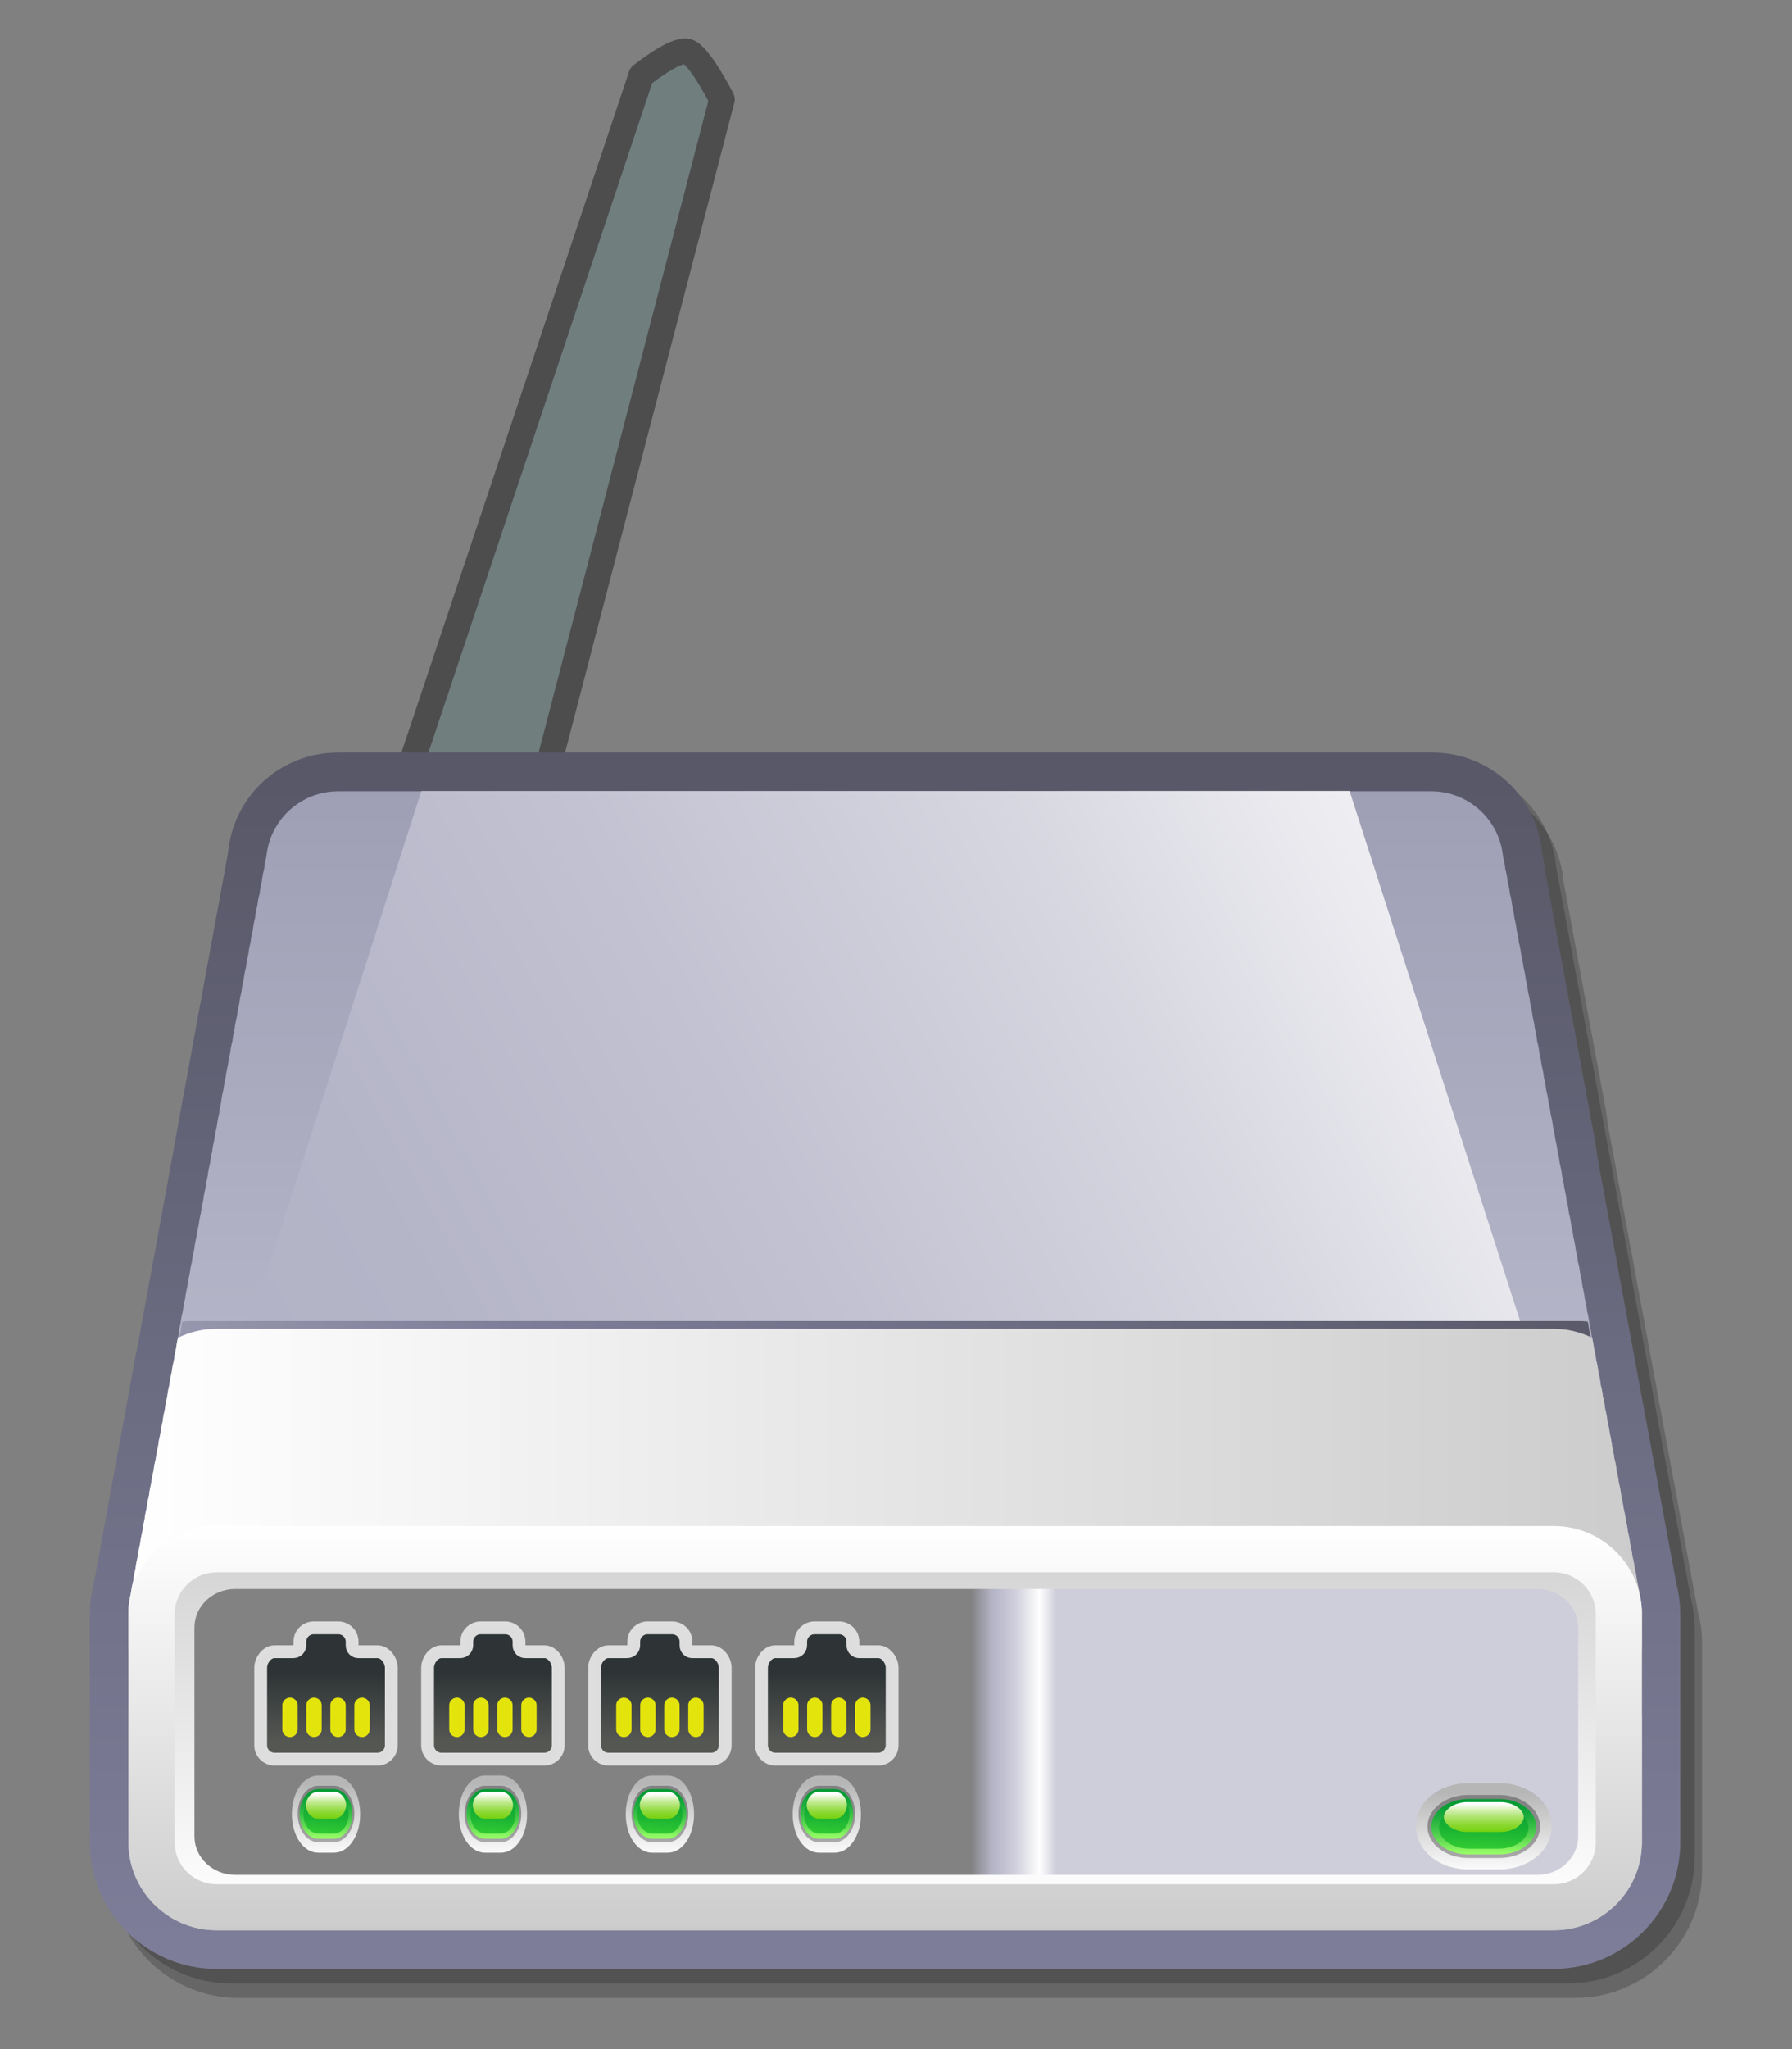 <?xml version="1.0" encoding="UTF-8"?>
<svg width="350" height="400" version="1.1" xmlns="http://www.w3.org/2000/svg" xmlns:xlink="http://www.w3.org/1999/xlink">
 <rect width="100%" height="100%" fill="#808080" stroke="none"/>
 <defs>
  <linearGradient id="n" x1="39.51" x2="39.51" y1="35.482" y2="36.404" gradientTransform="matrix(7.538,0,0,7.538,-8.03,84.71)" gradientUnits="userSpaceOnUse">
   <stop stop-color="#fff" offset="0"/>
   <stop stop-color="#e8f7d6" offset=".091"/>
   <stop stop-color="#c8ed9e" offset=".227"/>
   <stop stop-color="#ade46d" offset=".365"/>
   <stop stop-color="#97dc46" offset=".5"/>
   <stop stop-color="#85d627" offset=".633"/>
   <stop stop-color="#79d212" offset=".762"/>
   <stop stop-color="#72d004" offset=".886"/>
   <stop stop-color="#6fcf00" offset="1"/>
  </linearGradient>
  <linearGradient id="m" x1="39.487" x2="39.54" y1="36.679" y2="35.269" gradientTransform="matrix(7.538,0,0,7.538,-8.03,84.71)" gradientUnits="userSpaceOnUse">
   <stop stop-color="#3c3" offset=".006"/>
   <stop stop-color="#1bb433" offset=".358"/>
   <stop stop-color="#07a033" offset=".74"/>
   <stop stop-color="#093" offset="1"/>
  </linearGradient>
  <linearGradient id="l" x1="-323.35" x2="-323.35" y1="37.987" y2="36.076" gradientTransform="matrix(-7.538 0 0 5.654 -2147.6 147.19)" gradientUnits="userSpaceOnUse">
   <stop stop-color="#9f6" offset=".006"/>
   <stop stop-color="#68de56" offset=".236"/>
   <stop stop-color="#3bc147" offset=".478"/>
   <stop stop-color="#1bab3c" offset=".695"/>
   <stop stop-color="#079e35" offset=".877"/>
   <stop stop-color="#093" offset="1"/>
  </linearGradient>
  <linearGradient id="k" x1="39.51" x2="39.51" y1="37.225" y2="35.381" gradientTransform="matrix(7.538,0,0,7.538,-8.03,84.71)" gradientUnits="userSpaceOnUse">
   <stop stop-color="#b6b6b6" offset=".006"/>
   <stop stop-color="#9d9d9d" offset=".367"/>
   <stop stop-color="#898989" offset=".743"/>
   <stop stop-color="#828282" offset="1"/>
  </linearGradient>
  <linearGradient id="j" x1="39.51" x2="39.51" y1="37.324" y2="35.181" gradientTransform="matrix(7.538,0,0,7.538,-8.03,84.71)" gradientUnits="userSpaceOnUse">
   <stop stop-color="#fff" offset=".006"/>
   <stop stop-color="#b6b6b6" offset="1"/>
  </linearGradient>
  <linearGradient id="o" x1="291.55" x2="291.55" y1="862.34" y2="864.61" gradientTransform="matrix(0 -6.91 -7.34 0 6535.8 2380.6)" gradientUnits="userSpaceOnUse">
   <stop stop-color="#cecedb" offset="0"/>
   <stop stop-color="#fff" offset=".191"/>
   <stop stop-color="#cecedb" offset=".483"/>
   <stop stop-color="#b3b3c6" offset=".753"/>
   <stop stop-color="#828282" offset=".994"/>
  </linearGradient>
  <linearGradient id="i" x1="24" x2="24" y1="38.25" y2="27.376" gradientTransform="matrix(7.538,0,0,7.538,-8.03,84.71)" gradientUnits="userSpaceOnUse">
   <stop stop-color="#fff" offset="0"/>
   <stop stop-color="#ccc" offset="1"/>
  </linearGradient>
  <linearGradient id="h" x1="24" x2="24" y1="28.283" y2="38.753" gradientTransform="matrix(7.538,0,0,7.538,-8.03,84.71)" gradientUnits="userSpaceOnUse">
   <stop stop-color="#fff" offset="0"/>
   <stop stop-color="#ccc" offset="1"/>
  </linearGradient>
  <linearGradient id="f" x1="4.393" x2="43.607" y1="28.4" y2="28.4" gradientTransform="matrix(7.538,0,0,7.538,-8.03,84.71)" gradientUnits="userSpaceOnUse">
   <stop stop-color="#fff" offset="0"/>
   <stop stop-color="#ccc" offset="1"/>
  </linearGradient>
  <linearGradient id="e" x1="4.393" x2="43.607" y1="28.4" y2="28.4" gradientTransform="matrix(7.538,0,0,7.538,-8.03,84.71)" gradientUnits="userSpaceOnUse">
   <stop stop-color="#9a9ab1" offset="0"/>
   <stop stop-color="#7d7d99" offset=".258"/>
   <stop stop-color="#585868" offset="1"/>
  </linearGradient>
  <linearGradient id="g" x1="41.872" x2="5.738" y1="9.407" y2="29.21" gradientTransform="matrix(7.538,0,0,7.538,-8.03,84.71)" gradientUnits="userSpaceOnUse">
   <stop stop-color="#fff" offset="0"/>
   <stop stop-color="#f5f5f7" offset=".071"/>
   <stop stop-color="#d7d7e1" offset=".312"/>
   <stop stop-color="#c2c2d2" offset=".55"/>
   <stop stop-color="#b5b5c8" offset=".782"/>
   <stop stop-color="#b1b1c5" offset="1"/>
  </linearGradient>
  <linearGradient id="d" x1="24" x2="24" y1="41.438" y2="6.562" gradientTransform="matrix(7.538,0,0,7.538,-8.03,84.71)" gradientUnits="userSpaceOnUse">
   <stop stop-color="#cecedb" offset="0"/>
   <stop stop-color="#b1b1c5" offset=".584"/>
   <stop stop-color="#9a9ab1" offset="1"/>
  </linearGradient>
  <linearGradient id="c" x1="24" x2="24" y1="39.073" y2="8.931" gradientTransform="matrix(7.538,0,0,7.538,-8.03,84.71)" gradientUnits="userSpaceOnUse">
   <stop stop-color="#7d7d99" offset="0"/>
   <stop stop-color="#585868" offset="1"/>
  </linearGradient>
  <linearGradient id="p" x1="32.812" x2="32.812" y1="21" y2="26.205" gradientTransform="matrix(2.551,0,0,2.549,-11.58,273.17)" gradientUnits="userSpaceOnUse">
   <stop stop-color="#2e3436" offset="0"/>
   <stop stop-color="#555753" offset="1"/>
  </linearGradient>
  <linearGradient id="w" x1="39.51" x2="39.51" y1="35.482" y2="36.404" gradientTransform="matrix(3.795,0,0,6.755,-86.26,110.52)" gradientUnits="userSpaceOnUse">
   <stop stop-color="#fff" offset="0"/>
   <stop stop-color="#e8f7d6" offset=".091"/>
   <stop stop-color="#c8ed9e" offset=".227"/>
   <stop stop-color="#ade46d" offset=".365"/>
   <stop stop-color="#97dc46" offset=".5"/>
   <stop stop-color="#85d627" offset=".633"/>
   <stop stop-color="#79d212" offset=".762"/>
   <stop stop-color="#72d004" offset=".886"/>
   <stop stop-color="#6fcf00" offset="1"/>
  </linearGradient>
  <linearGradient id="x" x1="39.487" x2="39.54" y1="36.679" y2="35.269" gradientTransform="matrix(3.795,0,0,6.755,-86.26,110.52)" gradientUnits="userSpaceOnUse">
   <stop stop-color="#3c3" offset=".006"/>
   <stop stop-color="#1bb433" offset=".358"/>
   <stop stop-color="#07a033" offset=".74"/>
   <stop stop-color="#093" offset="1"/>
  </linearGradient>
  <linearGradient id="y" x1="-323.35" x2="-323.35" y1="37.987" y2="36.076" gradientTransform="matrix(-3.795 0 0 5.066 -1163.4 166.5)" gradientUnits="userSpaceOnUse">
   <stop stop-color="#9f6" offset=".006"/>
   <stop stop-color="#68de56" offset=".236"/>
   <stop stop-color="#3bc147" offset=".478"/>
   <stop stop-color="#1bab3c" offset=".695"/>
   <stop stop-color="#079e35" offset=".877"/>
   <stop stop-color="#093" offset="1"/>
  </linearGradient>
  <linearGradient id="z" x1="39.51" x2="39.51" y1="37.225" y2="35.381" gradientTransform="matrix(3.795,0,0,6.755,-86.26,110.52)" gradientUnits="userSpaceOnUse">
   <stop stop-color="#b6b6b6" offset=".006"/>
   <stop stop-color="#9d9d9d" offset=".367"/>
   <stop stop-color="#898989" offset=".743"/>
   <stop stop-color="#828282" offset="1"/>
  </linearGradient>
  <linearGradient id="q" x1="39.51" x2="39.51" y1="37.324" y2="35.181" gradientTransform="matrix(3.795,0,0,6.755,-86.26,110.52)" gradientUnits="userSpaceOnUse">
   <stop stop-color="#fff" offset=".006"/>
   <stop stop-color="#b6b6b6" offset="1"/>
  </linearGradient>
 </defs>
 <path d="m125.25 14.71-52.636 157.39 26.548 7.888 41.844-160.59s-4.369-8.631-6.732-9.333c-2.363-0.702-9.024 4.651-9.024 4.651z" fill="#707e7e" fill-rule="evenodd" stroke="#4d4d4d" stroke-linejoin="round" stroke-width="5"/>
 <path d="m70.29 152.55c-11.239 0-20.481 8.435-21.506 19.622l0.226-1.274-0.663 3.686 0.233-1.297-0.671 3.679 0.226-1.274-0.663 3.664 0.226-1.274-0.671 3.679 0.226-1.274-0.671 3.671 0.226-1.259-0.663 3.648 0.226-1.274-0.671 3.656 0.226-1.244-0.663 3.633 0.219-1.236-0.663 3.648 0.226-1.259-0.663 3.641 0.218-1.236-0.663 3.626 0.218-1.221-0.656 3.618 0.226-1.244-0.663 3.626 0.218-1.229-0.656 3.626 0.211-1.221-0.656 3.633 0.218-1.214-0.656 3.611 0.211-1.206-0.656 3.596 0.218-1.214-0.656 3.611 0.218-1.206-0.656 3.596 0.211-1.191-0.656 3.596 0.211-1.206s-0.648 3.581-0.648 3.588c0-6e-3 0.211-1.183 0.211-1.183l-0.648 3.596 0.211-1.191-0.648 3.566 0.211-1.176s-0.648 3.581-0.648 3.588c0-6e-3 0.211-1.183 0.211-1.183l-0.648 3.588 0.211-1.183-0.648 3.573 0.203-1.176-0.656 3.55 0.203-1.153-0.641 3.558 0.203-1.176-0.641 3.558 0.203-1.153-0.641 3.55 0.203-1.153-0.648 3.558 0.203-1.153-0.641 3.543 0.203-1.138-0.641 3.543 0.203-1.146-0.641 3.543 0.203-1.146-0.641 3.543 0.203-1.138-0.641 3.528 0.196-1.131-0.641 3.52 0.196-1.123-0.641 3.52 0.196-1.116-0.633 3.52 0.196-1.123-0.633 3.528 0.196-1.123-0.633 3.513 0.196-1.123-0.633 3.505 0.196-1.101-0.633 3.505 0.196-1.108-0.633 3.498 0.196-1.101-0.641 3.513 0.196-1.101-0.633 3.49 0.196-1.108-0.641 3.52 0.196-1.101-0.633 3.49 0.188-1.093-0.626 3.49 0.188-1.093s-0.626 3.46-0.626 3.468c0-6e-3 0.188-1.078 0.188-1.078l-0.633 3.49 0.188-1.093-0.656 3.453 0.188-1.093-0.633 3.483 0.188-1.07-0.626 3.46 0.188-1.078-0.626 3.475 0.188-1.078-0.626 3.46 0.188-1.063-0.626 3.445 0.181-1.055-0.626 3.475 0.181-1.063-0.626 3.445 0.181-1.055-0.611 3.445 0.181-1.04c-0.498 2.013-0.754 4.025-0.754 5.993v44.483c0 13.644 11.096 24.733 24.733 24.733h261.17c13.644 0 24.733-11.096 24.733-24.733v-44.483c0-1.982-0.256-4.003-0.769-6.015l0.188 1.078-0.618-3.445 0.181 1.055-0.633-3.46 0.188 1.055-0.633-3.468 0.188 1.078-0.626-3.437 0.181 1.055-0.633-3.475 0.188 1.101-0.618-3.468c0.181 1.07-0.444-2.397-0.444-2.397v-6e-3l0.181 1.055-0.633-3.46 0.188 1.101-0.626-3.483 0.188 1.078-0.633-3.49 0.188 1.085-0.633-3.475 0.188 1.101-0.626-3.475 0.181 1.085-0.626-3.49 0.181 1.07-0.626-3.468 0.188 1.093-0.633-3.483 0.188 1.093-0.641-3.513 0.196 1.108-0.633-3.498 0.188 1.116-0.633-3.52 0.196 1.116-0.641-3.52 0.196 1.108-0.633-3.498 0.188 1.131-0.648-3.566 0.203 1.168-0.633-3.528 0.188 1.093-0.626-3.483 0.188 1.093-0.641-3.505 0.196 1.131-0.641-3.528 0.196 1.131-0.641-3.535 0.203 1.146-0.656-3.566 0.211 1.168-0.641-3.543 0.196 1.116s-0.641-3.513-0.641-3.52c0 6e-3 0.196 1.138 0.196 1.138l-0.641-3.543 0.196 1.138-0.648-3.55 0.203 1.168-0.648-3.581 0.211 1.199-0.648-3.581 0.203 1.168-0.648-3.566 0.203 1.183-0.648-3.596 0.203 1.199-0.641-3.581 0.203 1.153-0.656-3.573 0.211 1.176-0.663-3.596 0.218 1.251-0.648-3.618 0.203 1.183-0.656-3.596 0.218 1.214-0.52-3.588 0.211 1.199-0.656-3.596 0.211 1.191-0.656-3.603c0 6e-3 0.211 1.199 0.211 1.199l-0.656-3.603 0.218 1.251-0.663-3.633 0.218 1.214-0.656-3.611 0.211 1.214-0.663-3.611 0.218 1.236-0.663-3.641 0.218 1.236-0.656-3.618 0.218 1.229-0.663-3.626 0.218 1.236-0.671-3.648 0.226 1.259-0.656-3.633 0.211 1.221-0.663-3.626c0 6e-3 0.226 1.251 0.226 1.251l-0.678-3.671 0.233 1.289-0.663-3.656 0.219 1.259s-0.663-3.664-0.671-3.671c6e-3 6e-3 0.226 1.266 0.226 1.266s-0.663-3.648-0.663-3.663c0 0.018 0.218 1.259 0.218 1.259l-0.663-3.648 0.226 1.274-0.671-3.686 0.226 1.289-0.678-3.694 0.233 1.289c-0.965-11.209-10.207-19.644-21.454-19.644z" opacity=".2"/>
 <path d="m68.87 149.73c-11.239 0-20.481 8.435-21.506 19.622l0.226-1.274-0.663 3.679 0.233-1.297-0.671 3.679 0.226-1.274-0.671 3.663 0.226-1.274-0.663 3.686 0.226-1.274-0.671 3.671 0.226-1.259-0.663 3.648 0.226-1.274-0.671 3.656 0.226-1.244-0.663 3.633 0.218-1.236-0.656 3.641 0.226-1.259-0.663 3.641 0.218-1.236-0.663 3.626 0.218-1.221-0.656 3.618 0.226-1.244-0.663 3.626 0.218-1.229-0.656 3.626 0.211-1.221-0.656 3.611 0.218-1.214-0.656 3.611 0.211-1.206-0.656 3.596 0.218-1.214-0.656 3.611 0.218-1.206-0.656 3.596 0.211-1.191-0.656 3.596 0.211-1.206s-0.648 3.581-0.648 3.588c0-6e-3 0.211-1.183 0.211-1.183l-0.648 3.596 0.211-1.191-0.648 3.566 0.211-1.176s-0.648 3.581-0.648 3.588c0-6e-3 0.211-1.183 0.211-1.183l-0.648 3.588 0.211-1.183-0.648 3.573 0.203-1.176-0.641 3.558 0.203-1.153-0.641 3.558 0.203-1.176-0.641 3.558 0.203-1.153-0.641 3.55 0.203-1.153-0.648 3.558 0.203-1.153-0.641 3.543 0.203-1.138-0.641 3.543 0.203-1.146-0.641 3.543 0.203-1.146-0.641 3.543 0.203-1.138-0.641 3.528 0.196-1.131-0.678 3.528 0.196-1.123-0.633 3.52 0.196-1.116-0.633 3.52 0.196-1.123-0.633 3.528 0.196-1.123-0.633 3.513 0.196-1.123-0.633 3.505 0.196-1.101-0.633 3.505 0.196-1.108-0.648 3.49 0.196-1.101-0.641 3.513 0.196-1.101-0.633 3.483 0.196-1.108-0.641 3.52 0.196-1.101-0.633 3.49 0.188-1.093-0.626 3.49 0.188-1.093s-0.626 3.46-0.626 3.468c0-6e-3 0.188-1.078 0.188-1.078l-0.633 3.49 0.188-1.093-0.626 3.483 0.188-1.093-0.633 3.483 0.188-1.07-0.626 3.46 0.188-1.078-0.626 3.483 0.188-1.078-0.626 3.468 0.188-1.063-0.626 3.445 0.181-1.055-0.626 3.46 0.181-1.063-0.626 3.445 0.181-1.055-0.626 3.437 0.181-1.04c-0.498 2.013-0.754 4.025-0.754 5.993v44.483c0 13.644 11.096 24.733 24.733 24.733h261.17c13.644 0 24.733-11.096 24.733-24.733v-44.483c0-1.982-0.256-4.003-0.769-6.015l0.188 1.078-0.618-3.445 0.181 1.055-0.633-3.46 0.188 1.055-0.633-3.468 0.188 1.078-0.626-3.437 0.181 1.055-0.633-3.475 0.188 1.101-0.618-3.468c0.181 1.07-0.445-2.397-0.445-2.397v-6e-3l0.181 1.055-0.633-3.46 0.188 1.101-0.626-3.483 0.188 1.078-0.633-3.49 0.188 1.085-0.633-3.475 0.188 1.101-0.626-3.475 0.181 1.085-0.626-3.49 0.181 1.07-0.626-3.468 0.188 1.093-0.633-3.483 0.188 1.093-0.641-3.513 0.196 1.108-0.633-3.498 0.188 1.116-0.633-3.52 0.196 1.116-0.641-3.52 0.196 1.108-0.633-3.498 0.188 1.131-0.648-3.566 0.203 1.168-0.633-3.528 0.188 1.093-0.626-3.483 0.188 1.093-0.641-3.505 0.196 1.131-0.641-3.528 0.196 1.131-0.641-3.535 0.204 1.146-0.551-3.573 0.211 1.168-0.641-3.543 0.196 1.116s-0.641-3.513-0.641-3.52c0 6e-3 0.196 1.138 0.196 1.138l-0.641-3.543 0.196 1.138-0.648-3.55 0.203 1.168-0.648-3.581 0.211 1.199-0.633-3.566 0.203 1.168-0.648-3.566 0.203 1.183-0.648-3.596 0.203 1.199-0.641-3.581 0.203 1.153-0.656-3.573 0.211 1.176-0.663-3.596 0.218 1.251-0.648-3.618 0.203 1.183-0.656-3.596 0.218 1.214-0.656-3.596 0.211 1.199-0.656-3.596 0.211 1.191-0.656-3.603c0 6e-3 0.211 1.199 0.211 1.199l-0.656-3.603 0.218 1.251-0.663-3.633 0.218 1.214-0.656-3.611 0.211 1.214-0.663-3.611 0.218 1.236-0.663-3.641 0.218 1.236-0.656-3.618 0.218 1.229-0.663-3.626 0.218 1.236-0.671-3.648 0.226 1.259-0.656-3.633 0.211 1.221-0.663-3.626c0 6e-3 0.226 1.251 0.226 1.251l-0.678-3.671 0.233 1.289-0.663-3.656 0.218 1.259s-0.663-3.663-0.671-3.671c6e-3 6e-3 0.226 1.266 0.226 1.266s-0.663-3.648-0.663-3.664c0 0.012 0.218 1.259 0.218 1.259l-0.663-3.648 0.226 1.274-0.671-3.686 0.226 1.289-0.678-3.694 0.233 1.289c-1.025-11.187-10.267-19.622-21.514-19.622h-213.59z" opacity=".2"/>
 <path d="m66.04 146.9c-11.239 0-20.481 8.435-21.506 19.622l0.226-1.274-0.663 3.686 0.233-1.304-0.671 3.679 0.226-1.274-0.663 3.663 0.226-1.274-0.671 3.686 0.226-1.274-0.671 3.671 0.226-1.259-0.663 3.648 0.226-1.274-0.671 3.656 0.226-1.244-0.663 3.633 0.218-1.236-0.656 3.641 0.226-1.259-0.663 3.648 0.218-1.236-0.663 3.626 0.218-1.221-0.656 3.618 0.226-1.244-0.663 3.626 0.218-1.229-0.656 3.626 0.211-1.221-0.656 3.611 0.218-1.214-0.656 3.633 0.211-1.206-0.656 3.596 0.218-1.214-0.656 3.611 0.218-1.206-0.656 3.596 0.211-1.191-0.656 3.596 0.211-1.206s-0.648 3.581-0.648 3.588c0-6e-3 0.211-1.183 0.211-1.183l-0.648 3.596 0.211-1.191-0.648 3.566 0.211-1.176s-0.648 3.581-0.648 3.588c0-6e-3 0.211-1.183 0.211-1.183l-0.648 3.588 0.211-1.183-0.648 3.573 0.203-1.176-0.641 3.558 0.203-1.153-0.641 3.558 0.203-1.176-0.641 3.558 0.203-1.153-0.641 3.55 0.203-1.153-0.648 3.558 0.203-1.153-0.641 3.543 0.203-1.138-0.641 3.543 0.203-1.146-0.641 3.543 0.203-1.146-0.641 3.543 0.203-1.138-0.641 3.528 0.196-1.131-0.641 3.52 0.196-1.123-0.641 3.52 0.196-1.116-0.633 3.52 0.196-1.123-0.633 3.528 0.196-1.123-0.671 3.49 0.196-1.123-0.633 3.505 0.196-1.101-0.633 3.505 0.196-1.108-0.633 3.498 0.196-1.101-0.641 3.505 0.196-1.101-0.633 3.49 0.196-1.108-0.641 3.52 0.196-1.101-0.633 3.49 0.188-1.093-0.626 3.49 0.188-1.093s-0.626 3.46-0.626 3.468c0-6e-3 0.188-1.078 0.188-1.078l-0.633 3.49 0.188-1.093-0.626 3.483 0.188-1.093-0.633 3.483 0.188-1.07-0.626 3.46 0.188-1.078-0.626 3.475 0.188-1.078-0.626 3.46 0.188-1.063-0.626 3.445 0.181-1.055-0.626 3.46 0.181-1.063-0.626 3.46 0.181-1.055-0.626 3.437 0.181-1.04c-0.498 2.013-0.754 4.025-0.754 5.993v44.483c0 13.644 11.096 24.733 24.733 24.733h261.17c13.644 0 24.733-11.096 24.733-24.733v-44.483c0-1.982-0.256-4.003-0.769-6.015l0.188 1.078-0.618-3.445 0.181 1.055-0.633-3.46 0.188 1.055-0.633-3.468 0.188 1.078-0.626-3.437 0.181 1.055-0.633-3.475 0.188 1.101-0.618-3.468c0.181 1.07-0.445-2.397-0.445-2.397v-6e-3l0.181 1.055-0.633-3.46 0.188 1.101-0.626-3.483 0.188 1.078-0.633-3.49 0.188 1.085-0.633-3.475 0.188 1.101-0.626-3.475 0.181 1.085-0.626-3.49 0.181 1.07-0.626-3.468 0.188 1.093-0.633-3.483 0.188 1.093-0.641-3.505 0.196 1.108-0.633-3.498 0.188 1.116-0.633-3.52 0.196 1.116-0.641-3.52 0.196 1.108-0.633-3.498 0.188 1.131-0.648-3.566 0.203 1.168-0.633-3.528 0.188 1.093-0.626-3.483 0.188 1.093-0.641-3.505 0.196 1.131-0.641-3.528 0.196 1.131-0.641-3.535 0.203 1.146-0.656-3.566 0.211 1.168-0.641-3.543 0.196 1.116s-0.641-3.513-0.641-3.52c0 6e-3 0.196 1.138 0.196 1.138l-0.641-3.543 0.196 1.138-0.648-3.55 0.203 1.168-0.648-3.581 0.211 1.199-0.648-3.581 0.203 1.168-0.648-3.566 0.203 1.183-0.648-3.596 0.203 1.199-0.52-3.581 0.203 1.153-0.656-3.573 0.211 1.176-0.663-3.596 0.218 1.251-0.648-3.618 0.203 1.183-0.656-3.596 0.218 1.214-0.656-3.596 0.211 1.199-0.656-3.596 0.211 1.191-0.656-3.603c0 6e-3 0.211 1.199 0.211 1.199l-0.656-3.603 0.218 1.251-0.663-3.633 0.219 1.214-0.656-3.611 0.211 1.214-0.663-3.611 0.218 1.236-0.663-3.641 0.218 1.236-0.656-3.618 0.218 1.229-0.663-3.626 0.218 1.236-0.671-3.648 0.226 1.259-0.656-3.633 0.211 1.221-0.663-3.626c0 6e-3 0.226 1.251 0.226 1.251l-0.678-3.671 0.233 1.289-0.663-3.656 0.218 1.259s-0.663-3.664-0.671-3.671c6e-3 6e-3 0.226 1.266 0.226 1.266s-0.663-3.648-0.663-3.664c0 0.018 0.218 1.259 0.218 1.259l-0.663-3.648 0.226 1.274-0.595-3.716 0.226 1.289-0.678-3.694 0.233 1.289c-1.025-11.187-10.267-19.622-21.514-19.622h-213.68z" fill="url(#c)"/>
 <path d="m320.16 310.96c-0.09-0.822-0.248-1.621-0.445-2.39-0.083-0.822-0.241-1.621-0.445-2.397-0.083-0.814-0.241-1.613-0.444-2.397-0.083-0.814-0.241-1.606-0.437-2.382-0.083-0.814-0.241-1.613-0.445-2.39-0.083-0.822-0.241-1.621-0.445-2.397-0.083-0.814-0.241-1.613-0.437-2.397-0.09-0.814-0.248-1.613-0.445-2.39-0.09-0.814-0.241-1.613-0.444-2.39-0.083-0.822-0.241-1.621-0.445-2.397-0.083-0.822-0.241-1.613-0.445-2.39-0.083-0.822-0.241-1.621-0.444-2.397-0.083-0.814-0.233-1.613-0.437-2.39-0.09-0.822-0.241-1.621-0.445-2.397-0.083-0.814-0.241-1.613-0.445-2.39-0.083-0.822-0.241-1.621-0.445-2.397-0.083-0.822-0.241-1.613-0.444-2.39-0.075-0.822-0.233-1.613-0.437-2.397-0.083-0.814-0.241-1.613-0.445-2.39-0.083-0.822-0.241-1.613-0.445-2.397-0.075-0.822-0.233-1.613-0.444-2.397-0.075-0.822-0.234-1.613-0.437-2.397-0.083-0.822-0.241-1.621-0.444-2.397-0.083-0.814-0.241-1.613-0.445-2.39-0.083-0.822-0.241-1.621-0.445-2.397-0.083-0.822-0.233-1.613-0.437-2.39-0.083-0.822-0.241-1.621-0.444-2.397-0.083-0.814-0.241-1.613-0.445-2.397-0.083-0.814-0.233-1.613-0.445-2.397-0.083-0.822-0.233-1.613-0.444-2.397-0.083-0.822-0.234-1.613-0.445-2.39-0.075-0.822-0.226-1.613-0.437-2.39-0.083-0.822-0.233-1.613-0.445-2.397-0.083-0.822-0.233-1.613-0.445-2.397-0.083-0.822-0.233-1.613-0.444-2.397-0.075-0.822-0.233-1.621-0.437-2.397-0.083-0.822-0.233-1.621-0.444-2.405-0.083-0.814-0.233-1.613-0.445-2.39-0.075-0.822-0.233-1.621-0.445-2.397-0.083-0.822-0.233-1.621-0.444-2.397-0.075-0.822-0.233-1.621-0.437-2.397-0.083-0.822-0.234-1.621-0.445-2.397-0.083-0.822-0.233-1.621-0.445-2.397-0.083-0.822-0.233-1.613-0.444-2.39-0.075-0.822-0.234-1.613-0.445-2.397-0.075-0.822-0.226-1.613-0.437-2.397-0.083-0.822-0.233-1.613-0.445-2.39-0.075-0.822-0.233-1.621-0.445-2.397-0.075-0.822-0.233-1.621-0.444-2.397-0.075-0.822-0.226-1.621-0.437-2.405-0.083-0.822-0.234-1.613-0.445-2.39-0.083-0.822-0.233-1.621-0.445-2.397-0.075-0.822-0.233-1.621-0.445-2.397-0.075-0.822-0.226-1.621-0.444-2.397-0.075-0.822-0.226-1.621-0.437-2.397-0.075-0.822-0.233-1.621-0.445-2.397-0.075-0.822-0.233-1.621-0.445-2.405-0.075-0.814-0.233-1.613-0.444-2.39-0.075-0.822-0.226-1.621-0.445-2.397-0.075-0.822-0.226-1.621-0.445-2.397-0.648-7.176-6.679-12.792-14.021-12.792h-213.5c-7.342 0-13.365 5.616-14.021 12.792-0.211 0.776-0.362 1.568-0.437 2.397-0.211 0.776-0.362 1.575-0.445 2.397-0.211 0.776-0.362 1.568-0.437 2.39-0.211 0.724-0.37 1.523-0.445 2.344-0.211 0.776-0.362 1.568-0.444 2.397-0.204 0.776-0.362 1.568-0.437 2.397-0.211 0.776-0.362 1.568-0.444 2.397-0.203 0.776-0.362 1.568-0.437 2.397-0.204 0.776-0.362 1.568-0.445 2.397-0.203 0.776-0.362 1.568-0.445 2.39-0.203 0.784-0.362 1.575-0.437 2.405-0.203 0.776-0.362 1.568-0.445 2.397-0.203 0.776-0.362 1.568-0.437 2.397-0.203 0.776-0.362 1.568-0.445 2.39-0.203 0.784-0.362 1.575-0.437 2.397-0.203 0.784-0.362 1.575-0.444 2.397-0.203 0.776-0.362 1.568-0.437 2.39-0.203 0.784-0.362 1.575-0.444 2.397-0.203 0.776-0.362 1.575-0.445 2.397-0.203 0.776-0.362 1.575-0.437 2.397-0.181 0.776-0.339 1.575-0.415 2.397-0.203 0.776-0.362 1.575-0.437 2.397-0.203 0.776-0.362 1.568-0.444 2.39-0.204 0.784-0.362 1.575-0.445 2.405-0.203 0.776-0.362 1.568-0.437 2.397-0.203 0.784-0.362 1.568-0.445 2.397-0.196 0.776-0.354 1.568-0.43 2.39-0.203 0.784-0.362 1.575-0.444 2.397-0.203 0.776-0.362 1.568-0.445 2.39-0.196 0.776-0.354 1.568-0.437 2.39-0.203 0.784-0.362 1.575-0.445 2.397-0.203 0.784-0.354 1.575-0.437 2.397-0.203 0.784-0.362 1.575-0.445 2.397-0.196 0.784-0.362 1.575-0.437 2.397-0.203 0.776-0.362 1.568-0.445 2.39-0.196 0.784-0.354 1.575-0.437 2.397-0.203 0.776-0.362 1.568-0.444 2.39-0.196 0.776-0.362 1.575-0.445 2.397-0.181 0.791-0.339 1.591-0.422 2.412-0.203 0.784-0.362 1.575-0.445 2.397-0.196 0.784-0.354 1.575-0.437 2.397-0.196 0.784-0.362 1.575-0.445 2.39-0.196 0.784-0.362 1.575-0.444 2.397-0.196 0.776-0.355 1.568-0.437 2.39-0.196 0.784-0.362 1.575-0.444 2.397-0.196 0.784-0.355 1.575-0.437 2.39-0.196 0.784-0.362 1.575-0.445 2.397-0.196 0.784-0.354 1.575-0.437 2.39-0.196 0.784-0.355 1.575-0.445 2.397-0.196 0.784-0.354 1.568-0.445 2.39-0.196 0.784-0.354 1.575-0.444 2.397-0.196 0.784-0.355 1.575-0.437 2.39-0.196 0.784-0.355 1.575-0.445 2.39-0.196 0.784-0.355 1.583-0.437 2.397-0.196 0.784-0.355 1.575-0.437 2.397-0.196 0.784-0.355 1.575-0.445 2.39-0.196 0.784-0.355 1.568-0.437 2.382-0.196 0.784-0.355 1.583-0.445 2.397-0.196 0.784-0.354 1.575-0.437 2.397-0.196 0.776-0.355 1.568-0.445 2.39-0.332 1.342-0.528 2.729-0.528 4.176v44.483c0 9.513 7.712 17.217 17.217 17.217h261.17c9.513 0 17.217-7.704 17.217-17.217v-44.483c0.03-1.395-0.166-2.789-0.498-4.123z" fill="url(#d)"/>
 <path d="m82.29 154.41-49.45 154.09c94.084-11.285 185.65-11.337 278.35-6.226l-47.596-147.87z" fill="url(#g)"/>
 <path d="m27.82 300.49c-0.196 0.784-0.354 1.575-0.445 2.39-0.196 0.784-0.354 1.568-0.437 2.382-0.196 0.784-0.354 1.583-0.444 2.405-0.196 0.784-0.355 1.568-0.437 2.39-0.196 0.776-0.354 1.568-0.444 2.39-0.332 1.342-0.528 2.736-0.528 4.184v18.25c3.196 3.015 7.5 4.87 12.25 4.87h271.12c4.742 0 9.038-1.854 12.242-4.87v-18.25c0-1.44-0.196-2.842-0.528-4.184-0.09-0.822-0.248-1.621-0.445-2.39-0.083-0.822-0.241-1.621-0.445-2.39-0.083-0.822-0.241-1.621-0.444-2.405-0.083-0.814-0.241-1.606-0.437-2.382-0.083-0.814-0.241-1.613-0.445-2.39-0.083-0.822-0.241-1.621-0.445-2.397-0.083-0.814-0.241-1.613-0.437-2.39-0.09-0.822-0.248-1.621-0.445-2.397-0.09-0.814-0.241-1.613-0.444-2.39-0.083-0.822-0.241-1.621-0.445-2.397-0.083-0.814-0.241-1.613-0.445-2.39-0.083-0.814-0.241-1.621-0.444-2.39-0.083-0.822-0.233-1.621-0.437-2.397-0.09-0.822-0.241-1.621-0.445-2.397-0.083-0.814-0.241-1.613-0.445-2.39-0.083-0.814-0.241-1.621-0.445-2.397-0.083-0.822-0.241-1.613-0.444-2.39-0.075-0.822-0.233-1.613-0.437-2.397-0.083-0.822-0.241-1.613-0.445-2.397-0.083-0.822-0.241-1.613-0.445-2.39-0.075-0.822-0.233-1.621-0.444-2.397-0.075-0.822-0.234-1.613-0.437-2.39-0.068-0.626-0.174-1.229-0.309-1.824-0.565-0.054-1.138-0.098-1.726-0.098h-271.05c-0.58 0-1.153 0.042-1.726 0.098-0.136 0.595-0.248 1.199-0.317 1.824-0.196 0.776-0.354 1.575-0.437 2.39-0.203 0.784-0.362 1.575-0.444 2.397-0.196 0.776-0.355 1.568-0.437 2.39-0.196 0.784-0.362 1.575-0.444 2.397-0.196 0.784-0.362 1.575-0.445 2.397-0.196 0.776-0.354 1.568-0.437 2.39-0.196 0.784-0.362 1.583-0.445 2.397-0.196 0.784-0.354 1.575-0.437 2.39-0.196 0.784-0.362 1.575-0.445 2.397-0.196 0.784-0.354 1.575-0.437 2.397-0.196 0.776-0.354 1.575-0.444 2.39-0.196 0.784-0.355 1.575-0.445 2.39-0.196 0.784-0.355 1.575-0.445 2.397-0.196 0.784-0.354 1.575-0.437 2.39-0.196 0.784-0.354 1.575-0.445 2.397-0.196 0.784-0.354 1.575-0.437 2.39-0.166 0.776-0.324 1.575-0.407 2.397z" fill="url(#e)"/>
 <path d="m319.72 308.56c-0.083-0.822-0.241-1.621-0.445-2.397-0.083-0.814-0.241-1.613-0.445-2.397-0.083-0.814-0.241-1.606-0.437-2.382-0.083-0.814-0.241-1.613-0.445-2.39-0.083-0.822-0.241-1.621-0.444-2.397-0.083-0.814-0.241-1.613-0.437-2.397-0.09-0.814-0.249-1.613-0.445-2.39-0.09-0.814-0.241-1.613-0.445-2.39-0.083-0.822-0.241-1.621-0.444-2.397-0.083-0.822-0.241-1.613-0.445-2.39-0.083-0.822-0.241-1.621-0.445-2.397-0.083-0.814-0.233-1.613-0.437-2.39-0.09-0.822-0.241-1.621-0.445-2.397-0.083-0.814-0.241-1.613-0.444-2.39-0.083-0.822-0.241-1.621-0.445-2.397-0.083-0.822-0.241-1.613-0.445-2.39-0.075-0.822-0.233-1.613-0.437-2.397-0.083-0.814-0.241-1.613-0.445-2.39-0.083-0.822-0.241-1.613-0.444-2.397-0.06-0.663-0.188-1.312-0.34-1.945-2.284-1.116-4.84-1.756-7.546-1.756h-261.11c-2.706 0-5.269 0.641-7.546 1.756-0.151 0.633-0.279 1.282-0.339 1.945-0.196 0.784-0.355 1.575-0.437 2.397-0.196 0.784-0.362 1.575-0.445 2.39-0.196 0.784-0.362 1.575-0.445 2.397-0.196 0.776-0.354 1.568-0.437 2.39-0.196 0.784-0.362 1.575-0.445 2.397-0.196 0.784-0.354 1.575-0.437 2.39-0.196 0.784-0.362 1.575-0.445 2.397-0.196 0.784-0.354 1.575-0.437 2.39-0.196 0.784-0.354 1.575-0.444 2.397-0.196 0.784-0.355 1.568-0.445 2.39-0.196 0.784-0.354 1.575-0.445 2.397-0.196 0.784-0.354 1.575-0.437 2.39-0.196 0.784-0.354 1.575-0.445 2.39-0.196 0.784-0.354 1.583-0.437 2.397-0.196 0.784-0.354 1.575-0.437 2.397-0.196 0.784-0.354 1.575-0.445 2.39-0.196 0.784-0.354 1.568-0.437 2.382-0.196 0.784-0.354 1.583-0.444 2.397-0.196 0.784-0.355 1.575-0.437 2.397-0.196 0.776-0.354 1.568-0.444 2.39-0.332 1.334-0.528 2.721-0.528 4.169v5.918c0 9.513 7.712 17.217 17.217 17.217h261.17c9.513 0 17.217-7.704 17.217-17.217v-5.91c0-1.44-0.196-2.834-0.528-4.176-0.068-0.822-0.226-1.613-0.414-2.39z" fill="url(#f)"/>
 <path d="m25.09 359.59c0 9.513 7.712 17.217 17.217 17.217h261.17c9.513 0 17.217-7.704 17.217-17.217v-44.483c0-9.513-7.704-17.217-17.217-17.217h-261.17c-9.506 0-17.217 7.704-17.217 17.217z" fill="url(#h)"/>
 <path d="m42.31 306.93c-4.523 0-8.201 3.679-8.201 8.201v44.483c0 4.523 3.679 8.201 8.201 8.201h261.17c4.523 0 8.201-3.679 8.201-8.201v-44.483c0-4.523-3.679-8.201-8.201-8.201z" fill="url(#i)"/>
 <path d="m300.25 310.18c4.404 0 7.985 3.372 7.985 7.518v40.776c0 4.146-3.582 7.518-7.985 7.518h-254.29c-4.404 0-7.985-3.372-7.985-7.518v-40.776c0-4.146 3.582-7.518 7.985-7.518z" fill="url(#o)"/>
 <path d="m286.77 348.09c-5.737 0-10.214 3.694-10.214 8.413s4.485 8.413 10.214 8.413h6.068c5.729 0 10.214-3.694 10.214-8.413s-4.493-8.413-10.214-8.413z" fill="url(#j)"/>
 <path d="m286.77 350.39c-4.395 0-7.968 2.767-7.968 6.159s3.573 6.151 7.968 6.151h6.068c4.395 0 7.96-2.759 7.96-6.151s-3.566-6.159-7.96-6.159z" fill="url(#k)"/>
 <path d="m300.04 356.59c0 2.985-3.226 5.405-7.207 5.405h-6.068c-3.98 0-7.214-2.412-7.214-5.405 0-2.985 3.234-5.405 7.214-5.405h6.068c3.98 0 7.207 2.412 7.207 5.405z" fill="url(#l)"/>
 <path d="m286.77 352.69c-3.098 0-5.714 1.869-5.714 4.086 0 2.224 2.616 4.093 5.714 4.093h6.068c3.091 0 5.706-1.869 5.706-4.093 0-2.216-2.616-4.086-5.706-4.086z" fill="url(#m)"/>
 <path d="m286.53 351.79c-2.548 0-4.53 1.568-4.53 2.917 0 1.349 1.982 2.91 4.53 2.91h6.551c2.593 0 4.523-1.538 4.523-2.91 0-1.379-1.93-2.917-4.523-2.917z" fill="url(#n)"/>
 <g id="a">
  <g id="b">
   <path d="m61.28 317.77c-1.499 0-2.711 1.21-2.711 2.708v0.675c0 0.688-0.538 1.274-1.276 1.274h-3.667c-1.499 0-2.711 1.65-2.711 3.148v15.119c0 1.498 1.212 2.708 2.711 2.708h20.091c1.499 0 2.711-1.21 2.711-2.708v-15.119c0-1.498-1.212-3.148-2.711-3.148h-3.667c-0.614 0.042-1.276-0.437-1.276-1.234v-0.715c0-1.498-1.212-2.708-2.711-2.708z" fill="url(#p)" fill-rule="evenodd" stroke="#dedede" stroke-opacity=".988" stroke-width="2.5"/>
   <path d="m61.48 316.29c-2.603 0-4.656 2.13-4.838 4.692h-2.199c-2.719 0-4.985 2.266-4.985 4.985v13.782c0 2.719 2.266 4.985 4.985 4.985h18.474c2.719 0 4.985-2.266 4.985-4.985v-13.782c0-2.719-2.266-4.985-4.985-4.985h-2.199c-0.183-2.562-2.236-4.692-4.838-4.692z" fill="none"/>
   <path d="m56.64 337.59v-4.692" fill="none" stroke="#e4e40d" stroke-linecap="round" stroke-width="3"/>
   <path d="m61.33 337.59v-4.692" fill="none" stroke="#e4e40d" stroke-linecap="round" stroke-width="3"/>
   <path d="m66.02 337.59v-4.692" fill="none" stroke="#e4e40d" stroke-linecap="round" stroke-width="3"/>
   <path d="m70.71 337.59v-4.692" fill="none" stroke="#e4e40d" stroke-linecap="round" stroke-width="3"/>
   <path d="m62.15 346.59c-2.888 0-5.142 3.31-5.142 7.538s2.258 7.538 5.142 7.538h3.055c2.884 0 5.142-3.31 5.142-7.538s-2.262-7.538-5.142-7.538z" fill="url(#q)"/>
   <path d="m62.15 348.59c-2.212 0-4.011 2.479-4.011 5.519s1.799 5.512 4.011 5.512h3.055c2.212 0 4.008-2.472 4.008-5.512s-1.795-5.519-4.008-5.519z" fill="url(#z)"/>
   <path d="m68.83 354.09c0 2.675-1.624 4.843-3.628 4.843h-3.055c-2.004 0-3.632-2.161-3.632-4.843 0-2.675 1.628-4.843 3.632-4.843h3.055c2.004 0 3.628 2.162 3.628 4.843z" fill="url(#y)"/>
   <path d="m62.15 350.59c-1.56 0-2.877 1.675-2.877 3.661 0 1.993 1.317 3.668 2.877 3.668h3.055c1.556 0 2.873-1.675 2.873-3.668 0-1.986-1.317-3.661-2.873-3.661z" fill="url(#x)"/>
   <path d="m62.03 349.79c-1.283 0-2.281 1.405-2.281 2.614 0 1.209 0.998 2.607 2.281 2.607h3.298c1.305 0 2.277-1.378 2.277-2.607 0-1.236-0.972-2.614-2.277-2.614z" fill="url(#w)"/>
  </g>
  <use transform="translate(32.6)" xlink:href="#b"/>
 </g>
 <use transform="translate(65.21)" xlink:href="#a"/>
</svg>
